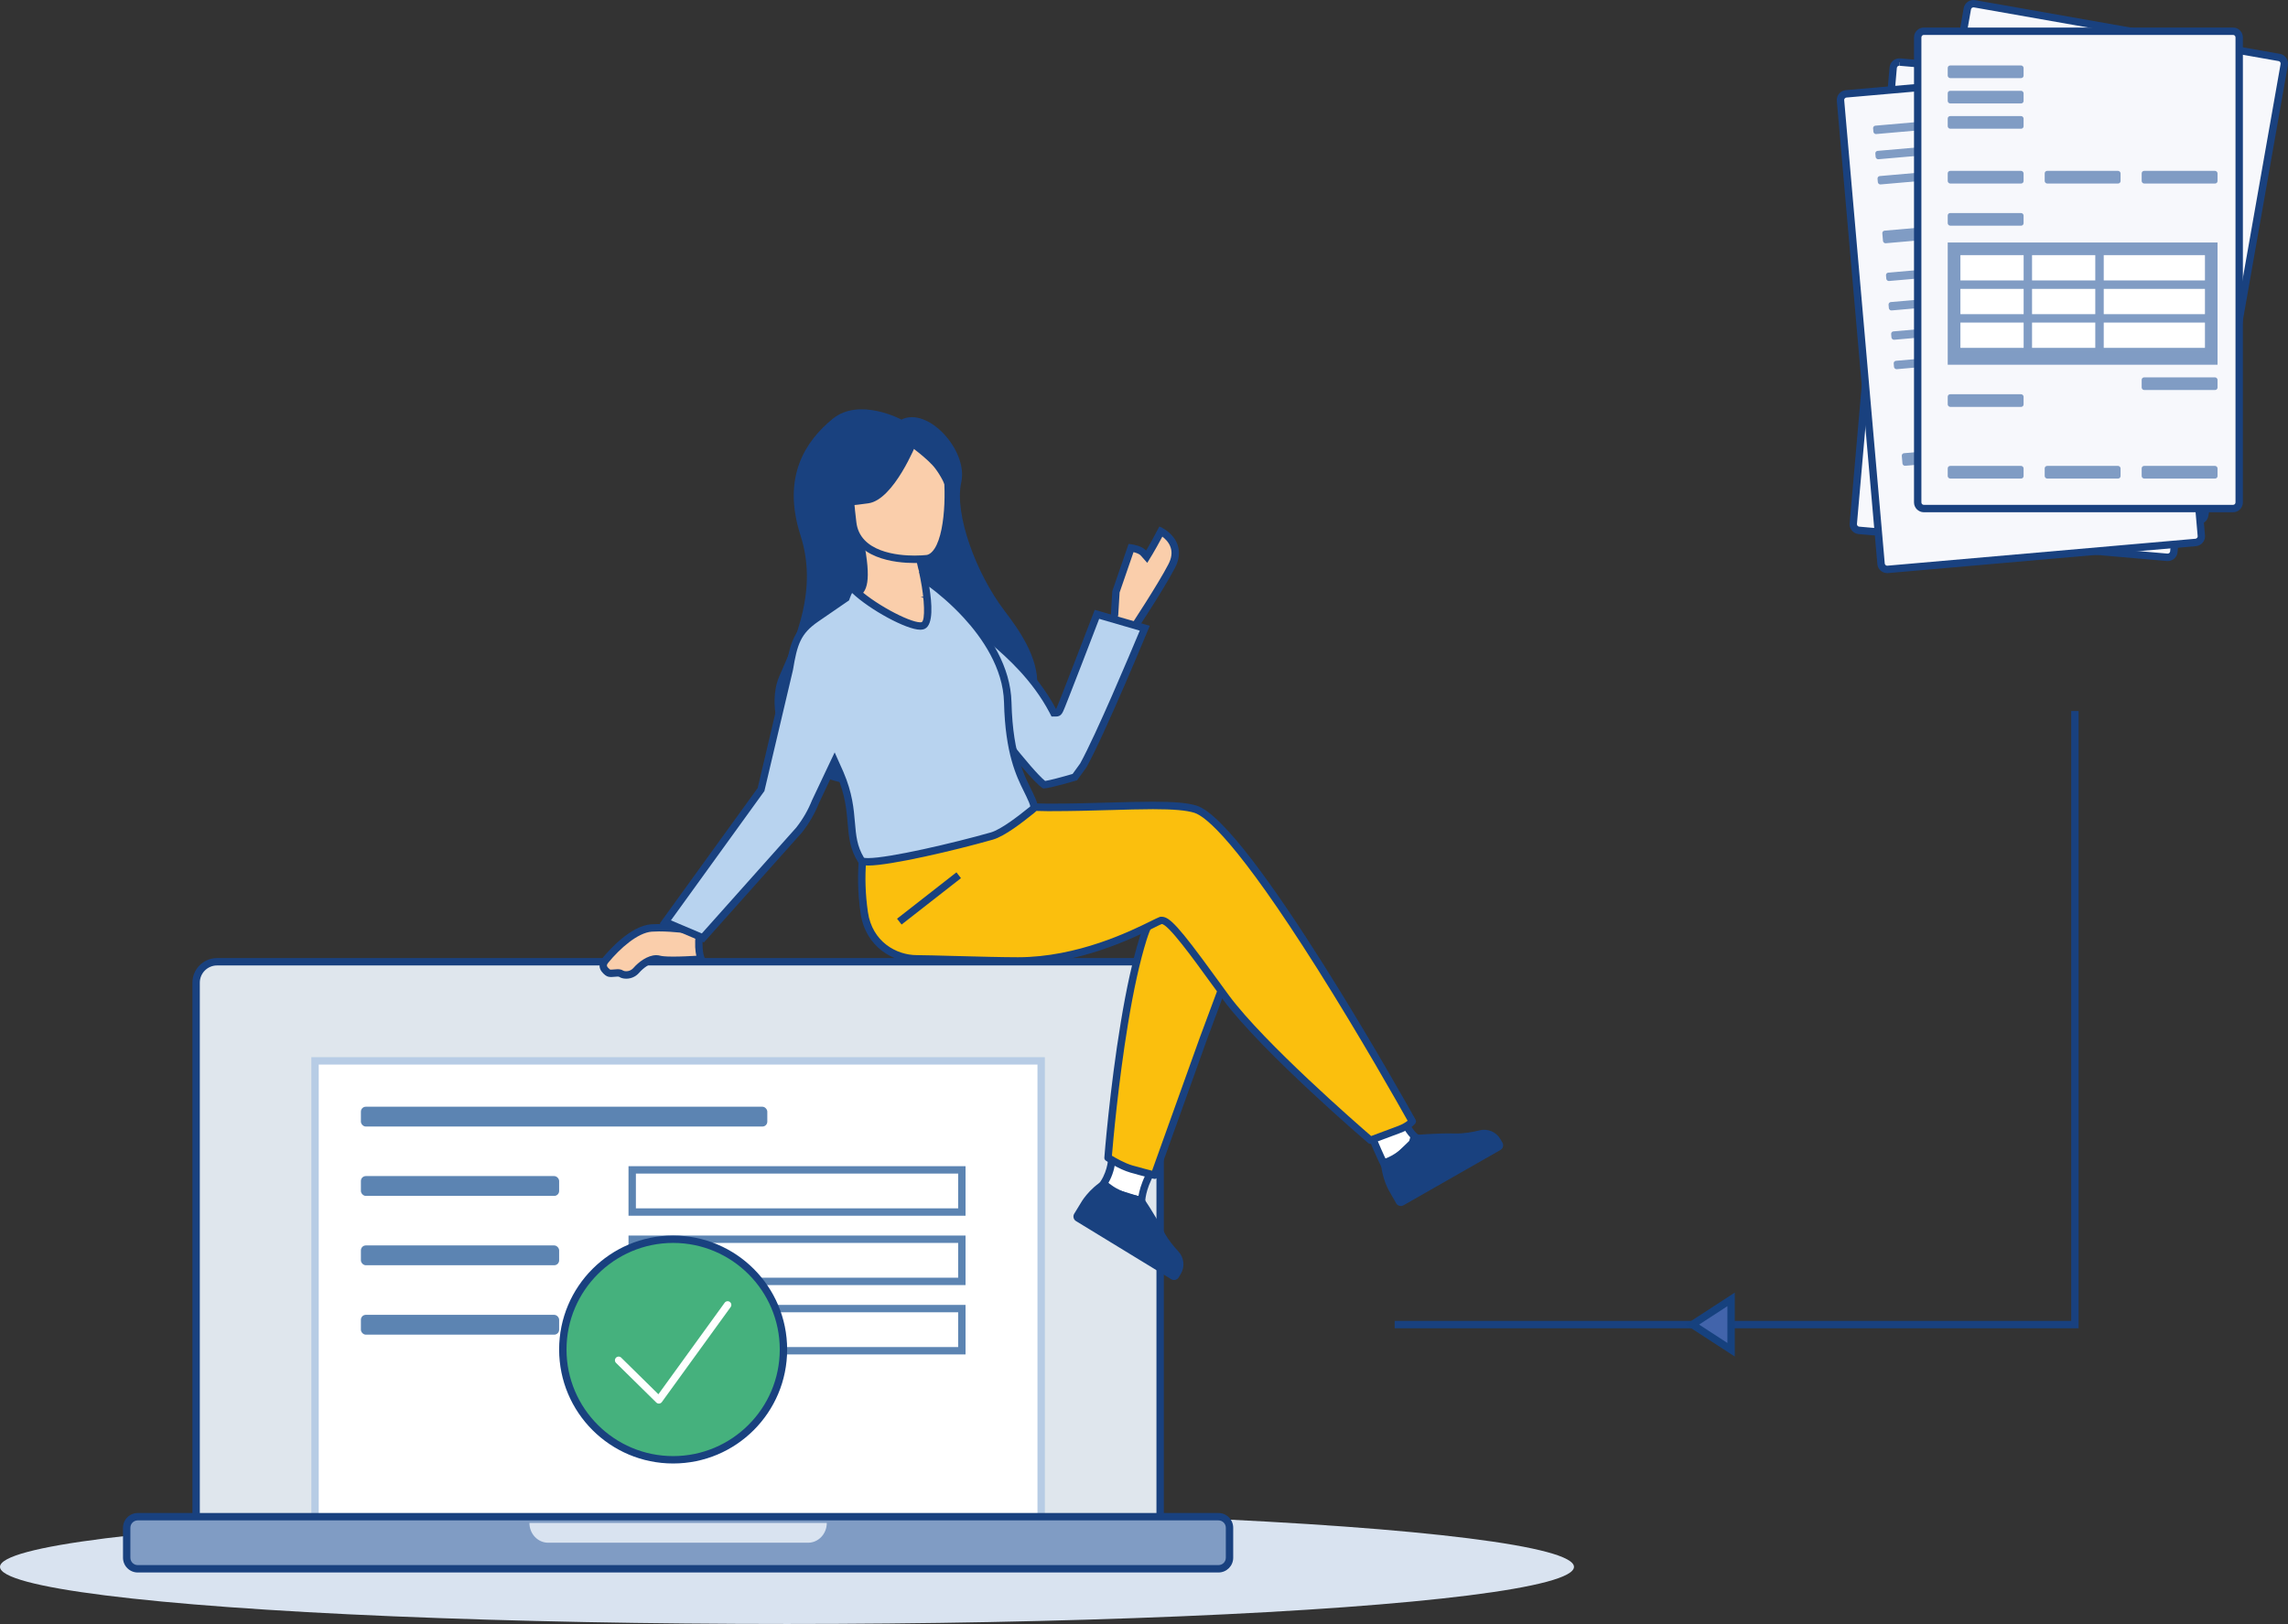 <?xml version="1.0" encoding="UTF-8"?>
<svg id="Ebene_2" data-name="Ebene 2" xmlns="http://www.w3.org/2000/svg" width="465.02" height="330.16" viewBox="0 0 465.02 330.16">
  <rect x="0" y="0" width="465.02" height="330.16" fill="#333333" stroke="none"/>
  <defs>
    <style>
      .cls-1, .cls-2, .cls-3, .cls-4, .cls-5, .cls-6, .cls-7, .cls-8, .cls-9, .cls-10, .cls-11, .cls-12, .cls-13, .cls-14 {
        stroke-width: 0px;
      }

      .cls-1, .cls-15 {
        fill: #faceab;
      }

      .cls-2 {
        fill: #16417e;
      }

      .cls-3 {
        fill: #809cc4;
      }

      .cls-16, .cls-17, .cls-18 {
        fill: none;
      }

      .cls-16, .cls-17, .cls-18, .cls-15 {
        stroke-width: 1.5px;
      }

      .cls-16, .cls-18, .cls-15 {
        stroke: #19417f;
      }

      .cls-4 {
        fill: #b7cce5;
      }

      .cls-5 {
        fill: #4264ab;
      }

      .cls-6 {
        fill: #b8d3ef;
      }

      .cls-7 {
        fill: #d9e3f0;
      }

      .cls-8 {
        fill: #dfe6ed;
      }

      .cls-9 {
        fill: #f7f8fc;
      }

      .cls-10 {
        fill: #5c84b2;
      }

      .cls-11 {
        fill: #45b17d;
      }

      .cls-12 {
        fill: #fff;
      }

      .cls-13 {
        fill: #19417f;
      }

      .cls-17 {
        stroke: #fff;
        stroke-linecap: round;
        stroke-linejoin: round;
      }

      .cls-18, .cls-15 {
        stroke-miterlimit: 10;
      }

      .cls-14 {
        fill: #fbbf0d;
      }
    </style>
  </defs>
  <g id="Ebene_2-2" data-name="Ebene 2">
    <g id="Ebene_1-2" data-name="Ebene 1-2">
      <g>
        <ellipse class="cls-7" cx="159.95" cy="318.55" rx="159.95" ry="11.61"/>
        <g id="Computer2">
          <g id="Bildschirm">
            <path class="cls-8" d="M39.86,308.86v-109.08c0-2.34,1.91-4.25,4.25-4.25h187.43c2.34,0,4.25,1.91,4.25,4.25v109.08H39.86Z"/>
            <path class="cls-13" d="M231.54,196.28c1.93,0,3.5,1.57,3.5,3.5v108.33H40.61v-108.33c0-1.93,1.57-3.5,3.5-3.5h187.43M231.54,194.78H44.11c-2.76,0-5,2.24-5,5v109.83h197.43v-109.83c0-2.76-2.24-5-5-5h0Z"/>
          </g>
          <g id="Para_BG" data-name="Para BG">
            <rect class="cls-12" x="64.03" y="215.68" width="147.58" height="93.19"/>
            <path class="cls-4" d="M210.86,216.43v91.69H64.78v-91.69h146.08M212.36,214.93H63.28v94.69h149.08v-94.69h0Z"/>
          </g>
          <g>
            <rect class="cls-10" x="73.35" y="225" width="82.6" height="4.03" rx="1" ry="1"/>
            <g>
              <rect class="cls-10" x="73.35" y="239.1" width="40.29" height="4.03" rx="1" ry="1"/>
              <path class="cls-10" d="M194.74,238.59v7.07h-65.5v-7.07h65.5M196.24,237.09h-68.5v10.07h68.5v-10.07h0Z"/>
            </g>
            <g>
              <rect class="cls-10" x="73.35" y="253.2" width="40.29" height="4.03" rx="1" ry="1"/>
              <path class="cls-10" d="M194.74,252.69v7.07h-65.5v-7.07h65.5M196.24,251.19h-68.5v10.07h68.5v-10.07h0Z"/>
            </g>
            <g>
              <rect class="cls-10" x="73.35" y="267.31" width="40.29" height="4.03" rx="1" ry="1"/>
              <path class="cls-10" d="M194.74,266.79v7.07h-65.5v-7.07h65.5M196.24,265.29h-68.5v10.07h68.5v-10.07h0Z"/>
            </g>
          </g>
          <g id="Tastatur">
            <g>
              <rect class="cls-3" x="25.75" y="308.35" width="224.14" height="10.59" rx="2.25" ry="2.25"/>
              <path class="cls-13" d="M247.64,309.1c.83,0,1.5.67,1.5,1.5v6.09c0,.83-.67,1.5-1.5,1.5H28c-.83,0-1.5-.67-1.5-1.5v-6.09c0-.83.67-1.5,1.5-1.5h219.64M247.64,307.6H28c-1.66,0-3,1.34-3,3v6.09c0,1.66,1.34,3,3,3h219.64c1.66,0,3-1.34,3-3v-6.09c0-1.66-1.34-3-3-3h0Z"/>
            </g>
            <path id="Rechteck_28970" data-name="Rechteck 28970" class="cls-7" d="M107.6,309.61h60.44c0,2.23-1.7,4.03-3.81,4.03h-52.82c-2.1,0-3.81-1.8-3.81-4.03h0Z"/>
          </g>
          <g>
            <g>
              <path class="cls-11" d="M136.81,296.78c-12.36,0-22.42-10.06-22.42-22.42s10.06-22.42,22.42-22.42,22.42,10.06,22.42,22.42-10.06,22.42-22.42,22.42Z"/>
              <path class="cls-13" d="M136.81,252.69c11.95,0,21.67,9.72,21.67,21.67s-9.72,21.67-21.67,21.67-21.67-9.72-21.67-21.67,9.72-21.67,21.67-21.67M136.81,251.19c-12.8,0-23.17,10.37-23.17,23.17s10.37,23.17,23.17,23.17,23.17-10.37,23.17-23.17-10.37-23.17-23.17-23.17h0Z"/>
            </g>
            <path id="Pfad_34235" data-name="Pfad 34235" class="cls-17" d="M125.73,276.55l8.18,8.05,13.98-19.31"/>
          </g>
        </g>
        <g id="Kate">
          <g id="Unterkörper">
            <g>
              <g>
                <path class="cls-12" d="M223.6,241.54c2.02-2.32,2.31-5.19,2.35-5.73l7.94,2.6c-1.69,3.04-1.87,5.29-1.88,5.76l-8.41-2.63Z"/>
                <path class="cls-13" d="M226.59,236.8l6.24,2.04c-.92,1.85-1.29,3.38-1.45,4.34l-6.52-2.03c1.09-1.6,1.55-3.28,1.73-4.34M225.89,235.03c-.14,0-.27.04-.39.12-.18.12-.28.32-.29.53,0,.03-.14,3.08-2.24,5.44-.15.17-.21.41-.15.63.06.22.23.4.45.47l8.61,2.69c.07.02.13.03.2.03.14,0,.29-.05.41-.13.17-.13.28-.33.27-.55,0-.03,0-2.32,1.83-5.56.1-.18.11-.39.04-.58s-.23-.34-.42-.4l-8.11-2.65c-.07-.02-.14-.03-.21-.03h0Z"/>
              </g>
              <path class="cls-13" d="M224.56,239.77s2.15,2.75,7.68,3.52c0,0,2.5,3.65,4.29,7.08.82,1.58,1.96,2.98,2.95,4.03,1.18,1.26,1.39,3.15.49,4.62l-.42.69c-.31.51-.98.68-1.5.36l-19.36-11.82c-.51-.31-.68-.98-.36-1.5l1.3-2.13s1.57-2.92,4.93-4.86h0Z"/>
            </g>
            <g>
              <path class="cls-14" d="M234.63,238.91c-.4-.1-2.47-.61-4.65-1.24-2.21-.64-4.71-2.27-4.81-2.34.04-.07,1.11-13.78,3.35-27.31,1.14-6.95,2.41-12.7,3.78-17.1,1.53-4.89,4.08-8.16,4.83-9.04,1.33-1.57,2.74-2.37,4.19-2.37,4.54,0,8.82,8.05,10.45,12.3l-7.2,19.32-9.95,27.77h0Z"/>
              <path class="cls-13" d="M241.33,180.26c4.17,0,8.26,8.07,9.64,11.54l-7.1,19.09-9.72,27.12c-.86-.22-2.38-.61-3.96-1.06-1.6-.46-3.41-1.51-4.2-1.99.21-2.58,1.29-14.84,3.27-26.82,1.13-6.91,2.4-12.63,3.76-17,1.48-4.76,3.96-7.92,4.69-8.78,1.18-1.4,2.4-2.11,3.62-2.11M241.33,178.76c-1.68,0-3.28.89-4.76,2.64-.77.91-3.41,4.27-4.98,9.3-1.38,4.43-2.66,10.22-3.81,17.2-2.24,13.51-3.32,27.3-3.33,27.44-.02.25.1.48.3.62.11.07,2.69,1.77,5.02,2.44,2.43.7,4.72,1.25,4.74,1.26.05,0,.11.02.16.02.28,0,.54-.18.64-.45l9.97-27.82,7.2-19.37c.06-.15.06-.33,0-.48-.2-.52-4.95-12.79-11.15-12.79h0Z"/>
            </g>
            <g>
              <g>
                <path class="cls-12" d="M281.71,237.52c-1.17-2.21-2.93-6.55-2.95-6.59l6.29-3.52c1.02,2.07,1.85,3.09,2.41,3.58l-.09.35.71.09-6.36,6.09h-.01Z"/>
                <path class="cls-13" d="M284.74,228.45c.72,1.34,1.35,2.21,1.88,2.77l-.21.76-4.47,4.28c-.83-1.67-1.76-3.87-2.21-4.95l5.01-2.86M285.08,226.63c-.12,0-.23.03-.34.09l-6.38,3.64c-.3.17-.42.53-.29.85.07.18,1.83,4.49,3.06,6.73.1.19.28.31.49.35h.1c.17,0,.34-.07.47-.19l6.51-6.24c.19-.18.26-.46.17-.71-.08-.25-.3-.43-.56-.46h0s-1.01-.4-2.62-3.69c-.08-.17-.23-.3-.41-.35-.07-.02-.13-.03-.2-.03h0Z"/>
              </g>
              <path class="cls-13" d="M280.67,235.8s3.44-.56,6.79-5.03c0,0,4.41-.43,8.27-.33,1.78.04,3.56-.28,4.95-.63,1.67-.43,3.43.3,4.28,1.8l.4.7c.3.52.12,1.19-.41,1.49l-19.7,11.24c-.52.3-1.19.12-1.49-.41l-1.24-2.17s-1.8-2.79-1.87-6.66h.02Z"/>
            </g>
            <g>
              <path class="cls-14" d="M278.53,231.82c-.95-.82-21.54-18.53-29.26-28.87-.92-1.23-1.91-2.59-2.92-3.99-6.56-9.05-8.95-11.81-10.25-11.82h-.14l-.13.05c-.3.12-.76.34-1.44.68l-.13.06c-4.12,2.04-15.05,7.44-27.39,7.44-3.15,0-8.1-.13-12.47-.25h-.11c-3.48-.1-6.46-.18-7.96-.18-4.49,0-9.75-2.94-10.69-9.38-2.48-17.06,4.89-27.92,5.21-28.37l21.95,6.78,10.01.2h.81c4.17,0,8.3-.12,11.95-.22h.11c3.13-.09,6.08-.18,8.66-.18,4.32,0,6.99.24,8.66.78,8.4,2.71,32.49,42.72,44.05,63.49h0s-.77.89-2.65,1.6c-1.73.65-5.45,2.03-5.87,2.18h0Z"/>
              <path class="cls-13" d="M181.15,158.11l21.33,6.54.2.06h.21l9.93.2h.8c4.15,0,8.27-.11,11.9-.22h.15c3.13-.09,6.09-.18,8.66-.18,4.18,0,6.86.24,8.43.74,2.33.75,8.67,5.87,24.96,31.67,8.83,13.99,16.58,27.73,18.37,30.93-.35.29-.98.71-1.96,1.08-1.46.55-4.34,1.62-5.45,2.03-2.86-2.47-21.61-18.81-28.81-28.46-.92-1.23-1.9-2.59-2.91-3.99-7.51-10.36-9.3-12.12-10.85-12.13h-.28l-.27.1c-.33.13-.8.36-1.51.71l-.12.06c-4.07,2.01-14.89,7.36-27.05,7.36-3.15,0-8.13-.13-12.56-.25h-.07c-3.44-.09-6.41-.18-7.91-.18-4.18,0-9.07-2.73-9.94-8.74-2.17-14.95,3.32-25.02,4.76-27.34M180.8,156.46c-.22,0-.43.11-.56.29-.32.46-7.85,11.56-5.33,28.91,1,6.89,6.62,10.02,11.43,10.02,1.49,0,4.48.08,7.94.17,4.41.12,9.42.25,12.6.25,12.51,0,23.56-5.46,27.72-7.52.71-.35,1.22-.61,1.51-.72,1.31,0,6.53,7.21,9.64,11.51,1.02,1.4,2.01,2.77,2.93,4,7.95,10.65,29.19,28.84,29.4,29.02.12.11.28.16.44.16.08,0,.16,0,.24-.04,0,0,4.08-1.51,5.91-2.2,2.09-.79,2.91-1.81,2.99-1.93.16-.22.18-.5.05-.74-1.37-2.46-33.71-60.37-44.48-63.84-1.74-.56-4.48-.81-8.89-.81-2.6,0-5.59.08-8.75.17-3.65.1-7.79.22-11.96.22h-.79l-9.91-.2-21.92-6.72c-.07-.02-.13-.03-.2-.03h0v.03Z"/>
            </g>
          </g>
          <g id="Kopf">
            <path id="Haare" class="cls-13" d="M183.2,85.3s-8.53-4.6-13.98-.14-10.37,11.72-6.53,23.66c3.54,11-.88,20.86-4.33,28.73s1.65,29.45,32.08,19.41,19.35-25.36,13.65-32.88c-5.7-7.52-10.16-19.54-8.72-26.03s-6.79-15.45-12.17-12.74h0Z"/>
            <path class="cls-15" d="M191.01,122.08c2.36.95-1.47,5.09-5.11,6.06-3.89,1.04-11.95-7.45-11.91-7.47,1.37-.56,2.46-2.32.78-10.72h.67l11.24.02s-.06,3.58,1.05,6.66c.65,1.81,2.65,5.19,3.29,5.45h0Z"/>
            <g>
              <path class="cls-1" d="M185.86,113.71c-3.54,0-11.85-.73-12.56-7.53-.09-.83-.18-1.64-.27-2.42l-.02-.14c-.92-7.84-1.48-12.57,6.77-13.91,1.54-.25,2.94-.38,4.18-.38,5.61,0,7.28,2.54,8.17,5.03.84,2.35,1.18,13.45-1.58,17.63-.67,1.02-1.47,1.56-2.38,1.62-.2.02-1.06.1-2.31.1h0Z"/>
              <path class="cls-13" d="M183.96,90.08c5.13,0,6.62,2.18,7.46,4.53.79,2.2,1.09,13.04-1.5,16.96-.81,1.22-1.55,1.27-1.8,1.28h-.07c-.15.02-.98.1-2.19.1-3.34,0-11.16-.67-11.82-6.86-.09-.85-.19-1.67-.28-2.46v-.11c-1-8.43-1.12-11.9,6.13-13.08,1.5-.24,2.86-.37,4.06-.37M183.96,88.58c-1.28,0-2.73.13-4.3.39-8.96,1.46-8.3,7.03-7.4,14.74.1.82.2,1.67.29,2.55.78,7.4,9.56,8.2,13.31,8.2h0c1.39,0,2.31-.1,2.35-.1,1.14-.07,2.15-.72,2.96-1.95,2.93-4.43,2.56-15.78,1.66-18.29-.92-2.57-2.76-5.53-8.87-5.53h0Z"/>
            </g>
            <path class="cls-13" d="M186.24,90.17s-4.55,11.4-9.73,12.15c-6.27.91-7.71.48-7.71.48,0,0,2.82-3.92,3.73-9.29.27-1.59,1.36-2.91,2.88-3.44,4.26-1.5,8.25-3.35,10.82.1h0Z"/>
            <path class="cls-13" d="M184.67,90.46s4.02,2.88,5.45,4.83c2.47,3.36,2.81,5.93,2.6,8.09,0,0,2.32-10.3-1.47-14.03-4.02-3.95-6.58,1.11-6.58,1.11Z"/>
          </g>
          <g id="Oberkörper">
            <g>
              <path class="cls-1" d="M127.27,198.22c-.4,0-.78-.09-1.04-.26-.19-.12-.41-.17-.72-.17-.19,0-.4.02-.61.04-.25.02-.46.05-.67.05-.23,0-.53-.02-.74-.2-.41-.33-.84-.74-.89-1.28-.04-.37.11-.76.45-1.17,2.5-3.04,6.28-6.36,9.38-6.57.49-.03,1-.05,1.53-.05,3.56,0,7.67.66,8.27.76-.54,3.38.08,5.19.27,5.63-.57.04-3.44.23-5.73.23-1.37,0-2.29-.07-2.76-.2-.21-.06-.42-.09-.65-.09-1.41,0-3.07,1.18-4.08,2.35-.51.59-1.25.92-2.03.92h.02Z"/>
              <path class="cls-13" d="M133.97,189.36c2.8,0,5.98.42,7.43.63-.24,2-.08,3.43.12,4.32-1.16.07-3.09.17-4.73.17s-2.33-.11-2.55-.17c-.27-.08-.56-.12-.86-.12-1.76,0-3.6,1.4-4.65,2.61-.37.42-.9.66-1.46.66-.31,0-.53-.07-.65-.15-.3-.19-.65-.27-1.11-.27-.25,0-.48.02-.71.05-.19.02-.4.04-.56.04-.21,0-.27-.03-.27-.03-.25-.2-.59-.51-.62-.78-.02-.2.14-.44.28-.61,2.4-2.92,5.99-6.1,8.85-6.3.45-.03.95-.05,1.48-.05M133.97,187.86c-.55,0-1.08.02-1.59.05-4.21.29-8.65,5.31-9.91,6.85-.47.57-.67,1.14-.61,1.72.08.82.67,1.39,1.17,1.79.4.33.89.36,1.22.36.23,0,.47-.02.71-.05.19-.02.38-.04.56-.04.23,0,.3.04.31.05.38.25.89.38,1.45.38,1,0,1.94-.43,2.6-1.18.87-1.01,2.34-2.09,3.51-2.09.16,0,.31.02.44.06.54.15,1.5.23,2.96.23,2.58,0,5.85-.24,5.88-.24l1.05-.08-.5-.92s-.82-1.67-.22-5.32l.11-.67-.67-.11c-.19-.03-4.64-.78-8.47-.78h0Z"/>
            </g>
            <g>
              <path class="cls-1" d="M224.98,128.82l1.55-3.81.28-4.7,3.08-8.92c.7.1,1.97.43,2.5,1.03l.68.76.53-.87c.59-.98,1.52-2.66,2.37-4.29.35.19,2.07,1.19,2.68,3.03.41,1.23.24,2.59-.51,4.03-2.21,4.28-7.87,12.86-9.24,14.89l-3.92-1.15h0Z"/>
              <path class="cls-13" d="M236.24,109.1c.57.42,1.34,1.16,1.68,2.19.35,1.05.2,2.17-.46,3.44-2.07,3.99-7.16,11.76-8.89,14.36l-2.59-.76,1.19-2.93.09-.23.02-.25.27-4.47,2.83-8.2c.6.15,1.2.39,1.44.66l1.35,1.52,1.06-1.74c.51-.85,1.27-2.21,2.01-3.6M235.63,107.03l-.31.59c-.8,1.55-1.75,3.28-2.38,4.31-.83-.94-2.65-1.23-3.01-1.28l-.55-.07-3.31,9.59-.28,4.68-1.81,4.47,5.24,1.54c.2-.27,7.08-10.57,9.59-15.42.84-1.62,1.03-3.17.55-4.61-.77-2.33-3.03-3.45-3.12-3.5l-.6-.29h-.01Z"/>
            </g>
            <g>
              <path class="cls-6" d="M212.2,159.54c-2.94-2.11-13.08-15.59-16.89-20.81l-6.24-19.19c3,2.4,8.75,7.05,12.06,10.09.31.28.69.61,1.13,1,2.83,2.46,8.09,7.04,11.71,13.89l.21.39s.48,0,.5,0c.54,0,.68-.36,4.63-10.57,1.53-3.97,3.06-7.93,3.64-9.45l9.71,2.82c-1.63,3.92-9.04,21.62-12.49,27.9-.08.12-1.28,1.78-1.71,2.37-2.07.62-5.35,1.51-6.25,1.56h-.01Z"/>
              <path class="cls-13" d="M190.56,121.7c3.12,2.52,7.39,6.03,10.07,8.48.31.28.7.62,1.14,1.01,2.79,2.43,7.98,6.95,11.53,13.66l.42.82h.92c1.03,0,1.32-.72,1.76-1.81.22-.56.54-1.35.91-2.3.74-1.89,1.72-4.42,2.7-6.94,1.35-3.49,2.69-6.99,3.39-8.81l8.25,2.4c-2.11,5.05-8.85,21.06-12.11,27-.18.26-1.07,1.49-1.54,2.13-2.17.64-4.63,1.29-5.58,1.43-2.77-2.23-11.17-13.16-16.43-20.38l-5.42-16.68M187.59,117.4l7.05,21.67s13.78,18.91,17.29,21.18c.04.02.11.04.21.04,1.23,0,6.77-1.66,6.77-1.66.17-.21,1.86-2.55,1.92-2.65,3.94-7.16,12.85-28.75,12.85-28.75l-11.18-3.25s-7.74,20.18-7.86,20.18h0c-4.26-8.05-10.74-13.02-13-15.09-4.69-4.29-14.05-11.67-14.05-11.67h0Z"/>
            </g>
            <g>
              <path class="cls-6" d="M135.22,187.45l19.45-26.91,5.76-24.43c.82-4.92,1.43-7.58,5.46-10.35l6.06-4.16.08-.23c.29-.81.73-1.79,1.11-1.79.08,0,.16.04.25.13,3.3,3.32,10.95,7.57,13.64,7.57.25,0,.46-.04.61-.11,1.78-.85.41-8.27.17-9.52,1.61,1.07,16.65,11.6,16.98,25.15.25,10.26,2.49,14.79,3.97,17.78.17.34.32.65.47.96.97,2.07,1.13,2.65.49,3.13-.1.08-.27.21-.49.39l-.08.07c-1.57,1.25-5.24,4.19-7.59,4.86-7.71,2.2-20.74,5.24-25.12,5.24-.78,0-1.28-.11-1.4-.3-1.6-2.56-1.8-4.9-2.02-7.61-.23-2.76-.5-5.88-2.28-10.03-.13-.31-.28-.65-.43-.98l-.67-1.49-.71,1.44-3.15,6.67c-.85,2.14-1.98,4.1-3.38,5.87l-19.54,21.91-7.64-3.24v-.02Z"/>
              <path class="cls-13" d="M188.9,119.31c1.64,1.22,4.33,3.4,7.02,6.34,3.62,3.95,7.97,10.13,8.14,17.15.25,10.43,2.53,15.04,4.04,18.1.16.33.32.64.46.94.37.78.87,1.84.82,2.12,0,0-.02.03-.1.09-.11.08-.3.23-.54.42l-.06.05c-1.4,1.12-5.12,4.09-7.32,4.72-7.48,2.13-20.65,5.21-24.92,5.21-.49,0-.73-.04-.84-.07-1.43-2.36-1.61-4.48-1.84-7.16-.24-2.81-.51-6-2.33-10.25-.13-.31-.27-.63-.42-.95l-.04-.08-1.33-2.98-1.4,2.95-3.15,6.67-.02.04-.02.04c-.8,2.01-1.89,3.9-3.23,5.6l-19.18,21.51-6.28-2.66,18.81-26.03.18-.24.07-.29,5.73-24.28v-.05l.02-.05c.86-5.15,1.52-7.33,5.13-9.81l5.86-4.03.4-.27.16-.45c.19-.53.34-.86.46-1.06,3.62,3.43,11.05,7.47,13.84,7.47.39,0,.72-.07.99-.21h0c1.71-.91,1.41-5.11.86-8.5M186.76,116.15l.3,1.47c.87,4.29,1,8.51.27,8.86,0,0-.08.04-.28.04-2.29,0-9.72-3.94-13.11-7.35-.29-.29-.58-.35-.78-.35-.71,0-1.23.64-1.82,2.28l-5.86,4.03c-4.21,2.89-4.93,5.76-5.76,10.8l-5.73,24.28-19.92,27.56,9,3.82,19.93-22.35c1.44-1.83,2.61-3.85,3.47-6.01l3.15-6.67c.15.34.31.68.44,1.01,1.73,4.03,1.99,7.1,2.22,9.8.24,2.81.44,5.23,2.14,7.95.28.46.89.65,2.04.65h0c4.46,0,17.57-3.06,25.33-5.27,2.49-.71,6.25-3.71,7.85-4.99.25-.2.44-.35.56-.44,1.22-.91.63-2.16-.26-4.05-1.41-2.99-4.09-7.18-4.36-18.44-.35-14.5-16.79-25.47-17.49-25.87l-1.3-.75h-.03Z"/>
            </g>
          </g>
          <line class="cls-18" x1="194.85" y1="177.94" x2="182.78" y2="187.37"/>
        </g>
      </g>
      <g id="Belege">
        <g>
          <path class="cls-9" d="M440.47,113.31l-62.66-5.48c-.33-.03-.63-.19-.85-.44-.21-.26-.32-.58-.29-.91l8.11-92.71c.06-.64.6-1.14,1.24-1.14h.11l62.66,5.49c.33.03.63.19.85.44.21.26.32.58.29.91l-8.11,92.71c-.06.64-.6,1.14-1.24,1.14h-.11Z"/>
          <path class="cls-13" d="M386.03,11.87l.04,1.5,62.66,5.48c.27.02.48.27.45.54l-8.11,92.71c-.02.25-.24.45-.54.45h0l-62.66-5.48c-.27-.02-.48-.27-.46-.54l8.11-92.71c.02-.26.24-.46.5-.46v-1.5M386.03,11.87c-1.03,0-1.9.78-1.99,1.83l-8.11,92.71c-.1,1.1.72,2.07,1.82,2.17l62.66,5.48h.18c1.03,0,1.9-.78,1.99-1.83l8.11-92.71c.1-1.1-.72-2.07-1.82-2.17l-62.66-5.48h-.18Z"/>
        </g>
        <g>
          <path class="cls-9" d="M446.87,105.82c-.07,0-.15,0-.22-.02l-61.94-10.92c-.68-.12-1.13-.77-1.01-1.45L399.86,1.78c.11-.6.62-1.03,1.23-1.03.07,0,.15,0,.22.02l61.94,10.92c.68.12,1.13.77,1.01,1.45l-16.16,91.65c-.11.6-.62,1.03-1.23,1.03Z"/>
          <path class="cls-13" d="M401.08,1.5h.09l61.94,10.92c.27.05.45.31.41.58l-16.16,91.65c-.04.24-.25.41-.49.41h-.09l-61.94-10.92c-.27-.05-.45-.31-.41-.58L400.59,1.91c.04-.24.25-.41.49-.41M401.08,0c-.95,0-1.8.68-1.97,1.65l-16.16,91.65c-.19,1.09.53,2.12,1.62,2.32l61.94,10.92c.12.02.23.03.35.03.95,0,1.8-.68,1.97-1.65l16.16-91.65c.19-1.09-.53-2.13-1.62-2.32L401.43.03c-.12-.02-.23-.03-.35-.03h0Z"/>
        </g>
        <g id="Papier">
          <g>
            <path class="cls-9" d="M383.56,115.76c-.64,0-1.19-.5-1.24-1.14l-8.24-94.18c-.03-.33.07-.66.29-.91s.52-.41.85-.44l62.6-5.48h.11c.64,0,1.19.5,1.24,1.14l8.24,94.18c.03.33-.07.66-.29.91-.21.26-.52.41-.85.44l-62.6,5.48s-.11,0-.11,0Z"/>
            <path class="cls-13" d="M437.92,14.35c.26,0,.47.2.5.46l8.24,94.18c.02.18-.07.31-.12.36-.05.06-.16.16-.34.18l-62.64,5.48c-.26,0-.47-.2-.5-.46l-8.24-94.18c-.02-.18.07-.31.12-.36.05-.06.16-.16.34-.18l62.6-5.48h.05M437.92,12.85h-.18l-62.6,5.48c-1.1.1-1.91,1.07-1.82,2.17l8.24,94.18c.09,1.04.96,1.83,1.99,1.83h.18l62.6-5.48c1.1-.1,1.91-1.07,1.82-2.17l-8.24-94.18c-.09-1.04-.96-1.83-1.99-1.83h0Z"/>
          </g>
          <g id="Text">
            <rect class="cls-3" x="382.61" y="46.26" width="15.42" height="2.57" rx=".5" ry=".5" transform="translate(-2.66 34.2) rotate(-5)"/>
            <rect class="cls-3" x="402.24" y="44.54" width="15.42" height="2.57" rx=".5" ry=".5" transform="translate(-2.43 35.9) rotate(-5)"/>
            <rect class="cls-3" x="421.87" y="42.82" width="15.42" height="2.57" rx=".5" ry=".5" transform="translate(-2.21 37.61) rotate(-5)"/>
            <rect class="cls-3" x="380.7" y="24.92" width="15.42" height="1.71" rx=".5" ry=".5" transform="translate(-.77 33.95) rotate(-5)"/>
            <rect class="cls-3" x="381.15" y="30.04" width="15.42" height="1.71" rx=".5" ry=".5" transform="translate(-1.21 34.01) rotate(-5)"/>
            <rect class="cls-3" x="381.6" y="35.16" width="15.42" height="1.71" rx=".5" ry=".5" transform="translate(-1.66 34.07) rotate(-5)"/>
            <rect class="cls-3" x="383.27" y="53.6" width="42.84" height="1.71" rx=".5" ry=".5" transform="translate(-3.21 35.48) rotate(-5)"/>
            <rect class="cls-3" x="383.79" y="59.58" width="42.84" height="1.71" rx=".5" ry=".5" transform="translate(-3.73 35.55) rotate(-5)"/>
            <rect class="cls-3" x="384.31" y="65.55" width="42.84" height="1.71" rx=".5" ry=".5" transform="translate(-4.24 35.61) rotate(-5)"/>
            <rect class="cls-3" x="384.83" y="71.53" width="42.84" height="1.71" rx=".5" ry=".5" transform="translate(-4.76 35.68) rotate(-5)"/>
            <rect class="cls-3" x="386.57" y="91.5" width="15.42" height="2.57" rx=".5" ry=".5" transform="translate(-6.59 34.72) rotate(-5)"/>
          </g>
        </g>
        <g id="Papier-2">
          <g>
            <rect class="cls-9" x="389.76" y="6.35" width="65.34" height="97.04" rx="1.25" ry="1.25"/>
            <path class="cls-13" d="M391.01,5.6v1.5h62.84c.28,0,.5.22.5.5v94.54c0,.28-.22.5-.5.5h-62.84c-.28,0-.5-.22-.5-.5V7.6c0-.28.22-.5.5-.5v-1.5M391.01,5.6c-1.1,0-2,.9-2,2v94.54c0,1.1.9,2,2,2h62.84c1.1,0,2-.9,2-2V7.6c0-1.1-.9-2-2-2h-62.84Z"/>
          </g>
          <g id="Text-2">
            <g>
              <rect class="cls-3" x="395.86" y="49.3" width="54.84" height="24.85"/>
              <rect class="cls-12" x="398.44" y="51.87" width="12.85" height="5.14"/>
              <rect class="cls-12" x="413" y="51.87" width="12.85" height="5.14"/>
              <rect class="cls-12" x="427.57" y="51.87" width="20.57" height="5.14"/>
              <rect class="cls-12" x="398.44" y="58.73" width="12.85" height="5.14"/>
              <rect class="cls-12" x="413" y="58.73" width="12.85" height="5.14"/>
              <rect class="cls-12" x="427.57" y="58.73" width="20.57" height="5.14"/>
              <rect class="cls-12" x="398.44" y="65.58" width="12.85" height="5.14"/>
              <rect class="cls-12" x="413" y="65.58" width="12.85" height="5.14"/>
              <rect class="cls-12" x="427.57" y="65.58" width="20.57" height="5.14"/>
            </g>
            <rect class="cls-3" x="395.86" y="34.74" width="15.42" height="2.57" rx=".5" ry=".5"/>
            <rect class="cls-3" x="415.57" y="34.74" width="15.42" height="2.57" rx=".5" ry=".5"/>
            <rect class="cls-3" x="435.28" y="34.74" width="15.42" height="2.57" rx=".5" ry=".5"/>
            <rect class="cls-3" x="395.86" y="13.31" width="15.42" height="2.57" rx=".5" ry=".5"/>
            <rect class="cls-3" x="395.86" y="18.46" width="15.42" height="2.57" rx=".5" ry=".5"/>
            <rect class="cls-3" x="395.86" y="23.6" width="15.42" height="2.57" rx=".5" ry=".5"/>
            <rect class="cls-3" x="395.86" y="43.31" width="15.42" height="2.57" rx=".5" ry=".5"/>
            <rect class="cls-3" x="395.86" y="94.72" width="15.42" height="2.57" rx=".5" ry=".5"/>
            <rect class="cls-3" x="415.57" y="94.72" width="15.42" height="2.57" rx=".5" ry=".5"/>
            <rect class="cls-3" x="435.28" y="94.72" width="15.42" height="2.57" rx=".5" ry=".5"/>
            <rect class="cls-3" x="435.28" y="76.72" width="15.42" height="2.57" rx=".5" ry=".5"/>
            <rect class="cls-3" x="395.86" y="80.15" width="15.42" height="2.57" rx=".5" ry=".5"/>
          </g>
        </g>
      </g>
      <g>
        <polyline id="Transfer" class="cls-16" points="283.46 269.29 421.71 269.29 421.71 144.56"/>
        <g>
          <polygon class="cls-5" points="343.96 269.29 351.83 264.18 351.83 274.41 343.96 269.29"/>
          <path class="cls-2" d="M351.08,265.56v7.47l-5.75-3.74,5.75-3.74M352.58,262.79l-10,6.5,10,6.5v-13h0Z"/>
        </g>
      </g>
    </g>
  </g>
</svg>